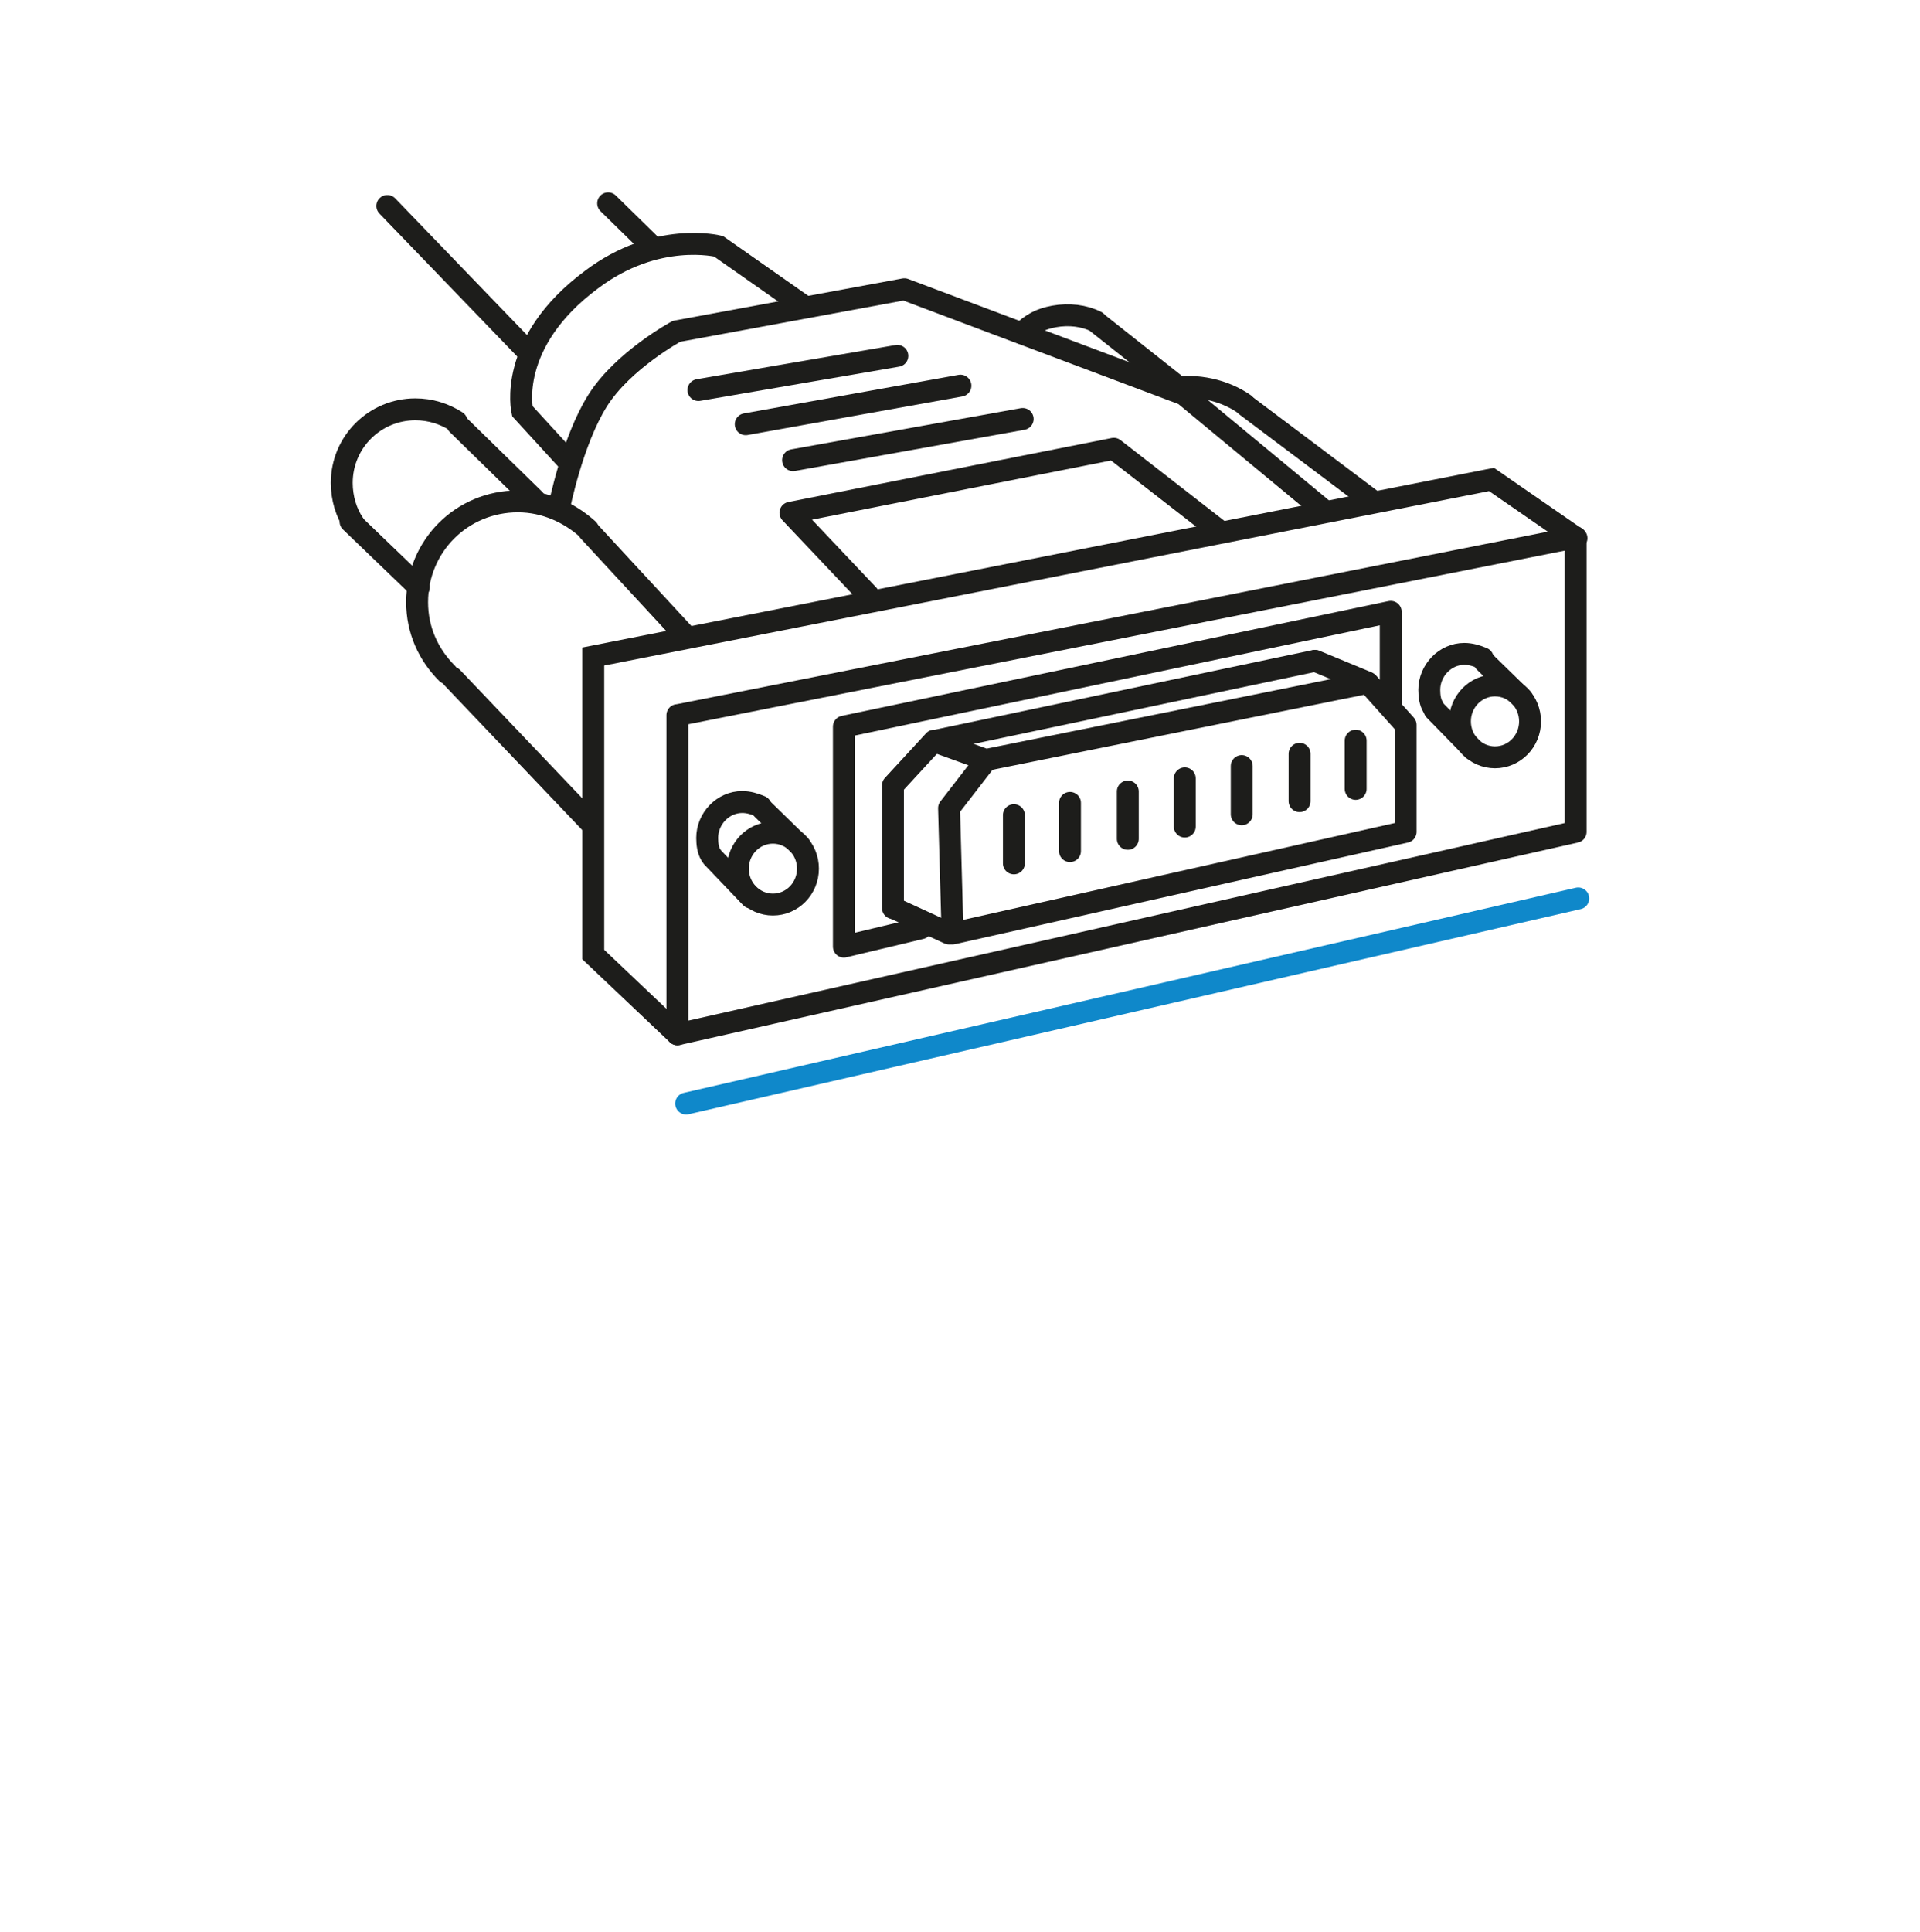 <?xml version="1.0" encoding="utf-8"?>
<!-- Generator: Adobe Illustrator 26.3.1, SVG Export Plug-In . SVG Version: 6.00 Build 0)  -->
<svg version="1.2" baseProfile="tiny" id="Ebene_1" xmlns="http://www.w3.org/2000/svg" xmlns:xlink="http://www.w3.org/1999/xlink"
	 x="0px" y="0px" width="219.1px" height="220.4px" viewBox="0 0 219.1 220.4" overflow="visible" xml:space="preserve">
<g>
	<path fill="none" stroke="#1D1D1B" stroke-width="2.5" stroke-linecap="round" stroke-linejoin="round" stroke-miterlimit="10" d="
		M77.3,81.6l102.5-20.3v33.6L77.3,118C77.3,118,77.3,80.3,77.3,81.6z"/>
	<polyline fill="none" stroke="#1D1D1B" stroke-width="2.5" stroke-linecap="round" stroke-miterlimit="10" points="179.9,61.4 
		170.2,54.7 67.7,74.9 67.7,108.9 77.3,118 	"/>
	
		<line fill="none" stroke="#1D1D1B" stroke-width="2.5" stroke-linecap="round" stroke-miterlimit="10" x1="44.2" y1="23.5" x2="60.4" y2="40.3"/>
	<path fill="none" stroke="#1D1D1B" stroke-width="2.5" stroke-linecap="round" stroke-miterlimit="10" d="M65,52.8l-5.4-5.9
		c0,0-1.8-7.8,7.9-15c7.4-5.6,14.5-3.8,14.5-3.8l9.7,6.8"/>
	
		<line fill="none" stroke="#1D1D1B" stroke-width="2.5" stroke-linecap="round" stroke-miterlimit="10" x1="69.4" y1="23.2" x2="74.5" y2="28.2"/>
	<g>
		<path fill="none" stroke="#1D1D1B" stroke-width="2.5" stroke-linecap="round" stroke-miterlimit="10" d="M51,76.8
			c-2.1-2.1-3.4-4.9-3.4-8.1c0-6.4,5.1-11.5,11.5-11.5c3.1,0,5.9,1.3,8,3.2"/>
		<path fill="none" stroke="#1D1D1B" stroke-width="2.5" stroke-linecap="round" stroke-miterlimit="10" d="M40.4,59.8
			c-0.9-1.3-1.4-3-1.4-4.7c0-4.7,3.8-8.4,8.4-8.4c1.7,0,3.3,0.5,4.7,1.4"/>
		
			<line fill="none" stroke="#1D1D1B" stroke-width="2.5" stroke-linecap="round" stroke-miterlimit="10" x1="40" y1="59.5" x2="47.8" y2="67"/>
		
			<line fill="none" stroke="#1D1D1B" stroke-width="2.5" stroke-linecap="round" stroke-miterlimit="10" x1="52.2" y1="48.4" x2="61" y2="57"/>
		
			<line fill="none" stroke="#1D1D1B" stroke-width="2.5" stroke-linecap="round" stroke-miterlimit="10" x1="51.6" y1="77.3" x2="67.6" y2="94.1"/>
		
			<line fill="none" stroke="#1D1D1B" stroke-width="2.5" stroke-linecap="round" stroke-miterlimit="10" x1="67.2" y1="60.6" x2="78.2" y2="72.5"/>
	</g>
	<path fill="none" stroke="#1D1D1B" stroke-width="2.5" stroke-linecap="round" stroke-miterlimit="10" d="M133.6,44.3
		c3-0.5,6.1,0.2,8.4,1.8"/>
	<path fill="none" stroke="#1D1D1B" stroke-width="2.5" stroke-linecap="round" stroke-miterlimit="10" d="M116.6,38
		c1.2-1.1,2.1-1.6,3.7-1.9c1.7-0.3,3.4-0.1,4.8,0.6"/>
	
		<line fill="none" stroke="#1D1D1B" stroke-width="2.5" stroke-linecap="round" stroke-miterlimit="10" x1="125.3" y1="36.9" x2="134.9" y2="44.5"/>
	
		<line fill="none" stroke="#1D1D1B" stroke-width="2.5" stroke-linecap="round" stroke-miterlimit="10" x1="142.2" y1="46.3" x2="156.7" y2="57.2"/>
	<g>
		
			<line fill="none" stroke="#1D1D1B" stroke-width="2.5" stroke-linecap="round" stroke-miterlimit="10" x1="106.8" y1="84.5" x2="150" y2="75.4"/>
		
			<line fill="none" stroke="#1D1D1B" stroke-width="2.5" stroke-linecap="round" stroke-miterlimit="10" x1="150.1" y1="75.4" x2="155.9" y2="77.8"/>
		
			<line fill="none" stroke="#1D1D1B" stroke-width="2.5" stroke-linecap="round" stroke-miterlimit="10" x1="102.2" y1="103.7" x2="108.3" y2="106.5"/>
		<g>
			
				<line fill="none" stroke="#1D1D1B" stroke-width="2.5" stroke-linecap="round" stroke-linejoin="round" stroke-miterlimit="10" x1="115.7" y1="93" x2="115.7" y2="98.5"/>
			
				<line fill="none" stroke="#1D1D1B" stroke-width="2.5" stroke-linecap="round" stroke-linejoin="round" stroke-miterlimit="10" x1="122.1" y1="91.6" x2="122.1" y2="97.1"/>
			
				<line fill="none" stroke="#1D1D1B" stroke-width="2.5" stroke-linecap="round" stroke-linejoin="round" stroke-miterlimit="10" x1="128.7" y1="90.3" x2="128.7" y2="95.7"/>
			
				<line fill="none" stroke="#1D1D1B" stroke-width="2.5" stroke-linecap="round" stroke-linejoin="round" stroke-miterlimit="10" x1="135.2" y1="88.8" x2="135.2" y2="94.3"/>
			
				<line fill="none" stroke="#1D1D1B" stroke-width="2.5" stroke-linecap="round" stroke-linejoin="round" stroke-miterlimit="10" x1="141.7" y1="87.4" x2="141.7" y2="92.9"/>
			
				<line fill="none" stroke="#1D1D1B" stroke-width="2.5" stroke-linecap="round" stroke-linejoin="round" stroke-miterlimit="10" x1="148.3" y1="86" x2="148.3" y2="91.4"/>
			
				<line fill="none" stroke="#1D1D1B" stroke-width="2.5" stroke-linecap="round" stroke-linejoin="round" stroke-miterlimit="10" x1="154.7" y1="84.5" x2="154.7" y2="90"/>
		</g>
		
			<polyline fill="none" stroke="#1D1D1B" stroke-width="2.5" stroke-linecap="round" stroke-linejoin="round" stroke-miterlimit="10" points="
			158.7,80.3 158.7,69.8 96.3,82.9 96.3,108 105.1,105.9 		"/>
		
			<polyline fill="none" stroke="#1D1D1B" stroke-width="2.5" stroke-linecap="round" stroke-linejoin="round" stroke-miterlimit="10" points="
			106.7,84.6 112.5,86.7 156.1,77.9 160.4,82.7 160.4,94.9 108.7,106.5 108.3,92.2 112.4,86.9 		"/>
		
			<polyline fill="none" stroke="#1D1D1B" stroke-width="2.5" stroke-linecap="round" stroke-linejoin="round" stroke-miterlimit="10" points="
			101.9,103.6 101.9,89.6 106.6,84.5 		"/>
	</g>
	<path fill="none" stroke="#1D1D1B" stroke-width="2.5" stroke-linecap="round" stroke-linejoin="round" stroke-miterlimit="10" d="
		M96,66.7"/>
	
		<polyline fill="none" stroke="#1D1D1B" stroke-width="2.5" stroke-linecap="round" stroke-linejoin="round" stroke-miterlimit="10" points="
		99.1,67.9 90.2,58.5 127.1,51.2 139.2,60.6 	"/>
	<path fill="none" stroke="#1D1D1B" stroke-width="2.5" stroke-linecap="round" stroke-linejoin="round" stroke-miterlimit="10" d="
		M63.8,57.9c0,0,1.5-7.6,4.4-12.2c2.9-4.6,9-7.9,9-7.9l26-4.8l31.9,12L150.8,58"/>
	<g>
		
			<line fill="none" stroke="#1D1D1B" stroke-width="2.5" stroke-linecap="round" stroke-miterlimit="10" x1="87" y1="92.3" x2="91.3" y2="96.5"/>
		
			<line fill="none" stroke="#1D1D1B" stroke-width="2.5" stroke-linecap="round" stroke-miterlimit="10" x1="81.3" y1="97.8" x2="85.7" y2="102.4"/>
		<path fill="none" stroke="#1D1D1B" stroke-width="2.5" stroke-linecap="round" stroke-miterlimit="10" d="M81.1,97.5
			c-0.3-0.5-0.4-1.2-0.4-1.9c0-2.2,1.8-4.1,4-4.1c0.7,0,1.4,0.2,2.1,0.5"/>
		
			<ellipse fill="none" stroke="#1D1D1B" stroke-width="2.5" stroke-linecap="round" stroke-miterlimit="10" cx="88.2" cy="99.1" rx="4" ry="4.1"/>
	</g>
	<g>
		
			<line fill="none" stroke="#1D1D1B" stroke-width="2.5" stroke-linecap="round" stroke-miterlimit="10" x1="169.4" y1="75.5" x2="173.7" y2="79.7"/>
		
			<line fill="none" stroke="#1D1D1B" stroke-width="2.5" stroke-linecap="round" stroke-miterlimit="10" x1="163.7" y1="81" x2="168.1" y2="85.5"/>
		<path fill="none" stroke="#1D1D1B" stroke-width="2.5" stroke-linecap="round" stroke-miterlimit="10" d="M163.5,80.6
			c-0.3-0.5-0.4-1.2-0.4-1.9c0-2.2,1.8-4.1,4-4.1c0.7,0,1.4,0.2,2.1,0.5"/>
		
			<ellipse fill="none" stroke="#1D1D1B" stroke-width="2.5" stroke-linecap="round" stroke-miterlimit="10" cx="170.6" cy="82.3" rx="4" ry="4.1"/>
	</g>
	
		<line fill="none" stroke="#1D1D1B" stroke-width="2.5" stroke-linecap="round" stroke-miterlimit="10" x1="90.5" y1="52.5" x2="116.7" y2="47.8"/>
	
		<line fill="none" stroke="#1D1D1B" stroke-width="2.5" stroke-linecap="round" stroke-miterlimit="10" x1="85.1" y1="48.4" x2="109.6" y2="44"/>
	
		<line fill="none" stroke="#1D1D1B" stroke-width="2.5" stroke-linecap="round" stroke-miterlimit="10" x1="79.7" y1="44.5" x2="102.4" y2="40.6"/>
	
		<line fill="none" stroke="#0F88CA" stroke-width="2.5" stroke-linecap="round" stroke-linejoin="round" stroke-miterlimit="10" x1="180.1" y1="102.5" x2="78.3" y2="125.9"/>
</g>
</svg>
